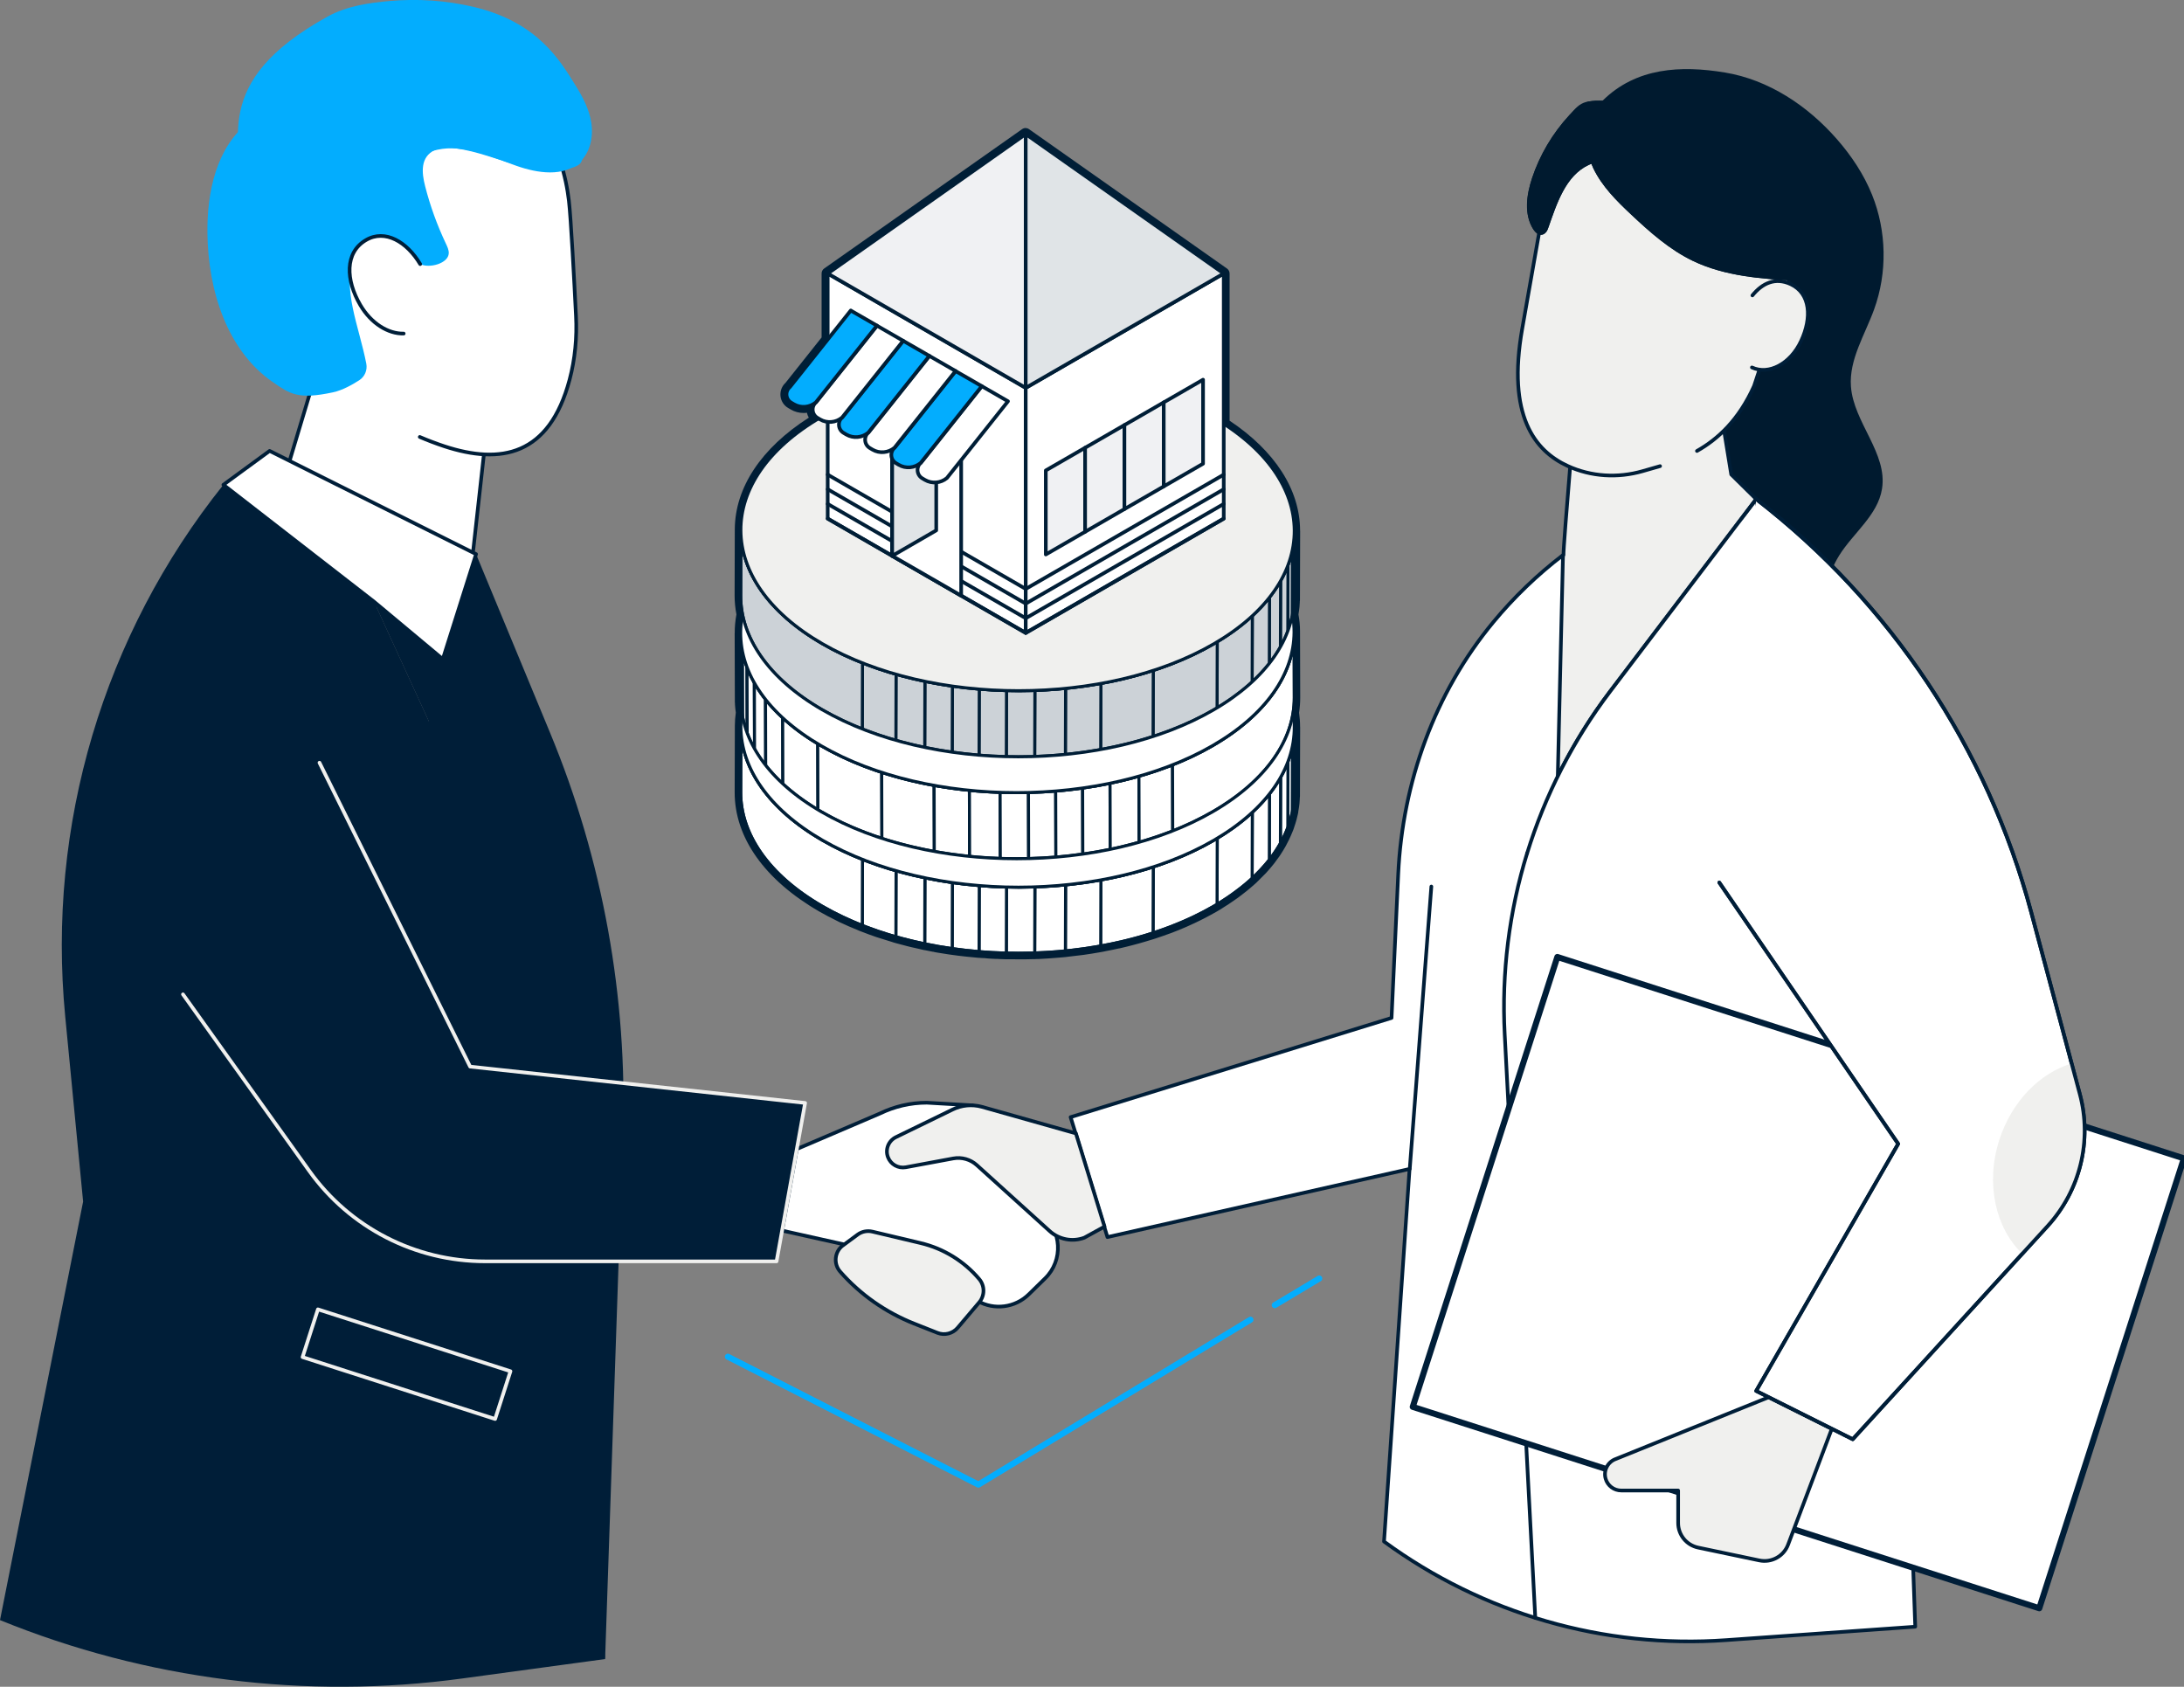 <?xml version="1.0" encoding="UTF-8"?>
<svg xmlns="http://www.w3.org/2000/svg" xmlns:xlink="http://www.w3.org/1999/xlink" viewBox="0 0 359.99 278.02">
  <rect x="0" y="0" width="359.99" height="278.02" fill="#808080" stroke="none"/>
  <clipPath id="a">
    <path d="m213.34 119.94-.03 10.89c-.02 6.72-4.43 13.43-13.26 18.55-17.75 10.31-46.63 10.32-64.5 0-8.99-5.19-13.48-12.01-13.46-18.81l.03-10.89c-.02 6.8 4.47 13.62 13.46 18.81 17.87 10.32 46.76 10.31 64.5 0 8.82-5.13 13.24-11.83 13.26-18.55z"></path>
  </clipPath>
  <clipPath id="b">
    <path d="m122.09 104.36.03 10.89c.02 6.72 4.43 13.43 13.26 18.55 17.75 10.31 46.63 10.32 64.5 0 8.99-5.19 13.48-12.01 13.46-18.81l-.03-10.89c.02 6.8-4.47 13.62-13.46 18.81-17.87 10.32-46.76 10.31-64.5 0-8.82-5.13-13.24-11.83-13.26-18.55z"></path>
  </clipPath>
  <clipPath id="c">
    <path d="m213.34 87.56-.03 10.89c-.02 6.72-4.43 13.43-13.26 18.55-17.75 10.31-46.63 10.32-64.5 0-8.99-5.19-13.48-12.01-13.46-18.81l.03-10.89c-.02 6.8 4.47 13.62 13.46 18.81 17.87 10.32 46.76 10.31 64.5 0 8.82-5.13 13.24-11.83 13.26-18.55z"></path>
  </clipPath>
  <path d="m78.47 91.33 12.2 29.45c8.69 20.97 12.78 43.55 12.01 66.23l-2.94 86.44-38.1-122.28z" fill="#001e38"></path>
  <path d="m59.84 99.54c7.6 1 16.78-1.37 18.17-8.91l3.85-34.6-27.07-3.56-8.7 28.97c-2.6 9.45 4.04 16.82 13.76 18.1z" fill="#fff" stroke="#001e38" stroke-linecap="round" stroke-linejoin="round" stroke-width=".6"></path>
  <path d="m69.19 72.02c1.28.55 2.62 1.06 4.03 1.53 9.35 3.08 17.32 1.56 20.66-10.95.91-3.42 1.24-6.98 1.06-10.52-.28-5.64-.84-16.23-1.17-19-.88-7.43-5.17-23.02-26.2-23.77-13.47.78-25.07 11.29-23.14 25.63.14 1.03.27 13.2 8.26 24.13l2.18 3.05" fill="#fff" stroke="#001e38" stroke-linecap="round" stroke-linejoin="round" stroke-width=".6"></path>
  <path d="m64.28 2.91c14.09.45 27.64 8.32 31.51 21.87.19.65.34 1.4-.02 1.98-.27.44-.78.66-1.27.82-6.73 2.22-13.68-2.88-20.72-3.25-.71-.04-1.42.08-2.06.38-2.51 1.15-2.2 3.8-1.65 5.96.83 3.26 1.98 6.43 3.42 9.47.24.51.5 1.04.48 1.61-.07 1.68-3.2 2.53-4.71 1.78-1.5-.75-1.79-2.5-3.26-3.31-2.6-1.45-6.32-.23-7.56 2.47-2.17 4.7.77 11.18 1.94 17.26.2 1.06-.26 2.14-1.16 2.72-1.14.74-2.79 1.66-4.31 1.99-5.79 1.24-7.09.28-9.91-1.66-7.64-5.25-10.68-15.21-10.81-24.48-.1-6.79 1.46-14.26 6.83-18.41 3.69-2.85 8.89-3.63 13.26-1.98l10-15.22z" fill="#03adfe"></path>
  <path d="m39.58 32.5c.65-8.9-5.39-18.82 14.42-29.77 3.13-1.73 6.75-2.26 10.3-2.57 4.58-.4 9.17-.09 13.65.95 10.75 2.49 14.44 9.02 16.88 12.91 1.22 1.94 2.32 4.02 2.65 6.28s-.19 4.76-1.84 6.35c-2.68 2.58-7.04 1.91-10.55.67-4.23-1.49-8.62-3.59-13-2.64-2.72.59-5.04 2.3-7.5 3.61s-5.43 2.23-8 1.15l-17.02 3.05z" fill="#03adfe"></path>
  <path d="m66.54 54.98c-2.55.06-5.37-1.66-7.16-4.72-2.38-4.07-2.6-8.62.94-10.69 3.17-1.86 6.76.31 8.94 3.96" fill="#fff" stroke="#001e38" stroke-linecap="round" stroke-linejoin="round" stroke-width=".6"></path>
  <path d="m264.15 16.6c5.55-5.5 12.94-5.84 20.16-4.65s13.67 5.49 18.48 11c2.39 2.73 4.43 5.8 5.79 9.17 2.4 5.97 2.53 12.83.33 18.88-1.52 4.2-4.14 8.24-3.82 12.69.43 5.95 6.08 11.01 5.12 16.9-.7 4.34-4.73 7.24-7.06 10.97-2.05 3.27-2.78 7.34-2 11.12.85 4.1 3.39 7.85 3.42 12.04.03 4.28-2.75 8.31-6.54 10.29s-8.4 2.04-12.47.72c-2.3-.75-4.46-1.92-6.77-2.65-2.69-.84-5.63-1.11-7.98-2.66-2.82-1.86-4.25-5.24-4.94-8.54-2.98-14.19 4.81-28.96 2.04-43.19-1.33-6.82-5-12.97-6.81-19.68-2.72-10.09-.94-21.31 4.78-30.06l-1.74-2.32z" fill="#001a2f"></path>
  <path d="m99.75 273.45-8.78-86.38c-2.69-21.75-8.71-42.96-17.85-62.89l-11.47-25.02-24.83-19.26c-19.77 24.71-29.12 56.15-26.07 87.64l2.95 30.51-13.7 68.98c24.12 9.82 50.4 13.14 76.2 9.62l23.54-3.2z" fill="#001e38"></path>
  <path d="m72.99 108.64-11.35-9.47 11.47 25.02c7.5 16.36 12.9 33.59 16.08 51.28v-19.78c0-9.61-1.02-19.2-3.04-28.6l-7.69-35.75-5.48 17.3z" fill="#001e38"></path>
  <path d="m131.34 189.39 13.7-5.86c2.41-1.17 5.05-1.78 7.73-1.78l7.54.44-.98 8.33 12.33 9.59c3.37 2.62 3.65 7.62.6 10.6l-2.7 2.64c-2.25 2.2-5.69 2.64-8.43 1.08l-12.66-7.24-19.55-4.36z" fill="#fff" stroke="#001e38" stroke-linecap="round" stroke-linejoin="round" stroke-width=".6"></path>
  <path d="m138.94 205.28 2.41-1.78c.7-.52 1.6-.7 2.45-.5l7.96 1.89c3.77.9 7.15 2.98 9.65 5.94.93 1.1.93 2.72 0 3.82l-3.55 4.19c-.82.97-2.17 1.31-3.35.84l-3.84-1.52c-4.68-1.85-8.86-4.78-12.18-8.56-1.15-1.3-.93-3.31.46-4.34z" fill="#f0f0ee" stroke="#001e38" stroke-linecap="round" stroke-linejoin="round" stroke-width=".6"></path>
  <path d="m289.48 82.27-4.12-4.07-3.12-19.14-22 .77s-2.65 30.99-2.52 31.6l-.07.04-6.44 50.48 38.27-59.69z" fill="#f0f0ee" stroke="#001e38" stroke-linecap="round" stroke-linejoin="round" stroke-width=".6"></path>
  <path d="m273.63 76.83c-1.03.31-2 .57-2.89.83-4.08 1.17-8.46.92-12.32-.85-5.45-2.5-10.05-8.28-7.51-22.64l2.74-15.55c2.55-15.63 12.02-21.4 24.68-19.17 12.66 2.23 20.51 14.71 16.64 26.45l-5.84 17.71c-2.51 5.59-5.95 8.76-9.42 10.72" fill="#f0f0ee" stroke="#001e38" stroke-linecap="round" stroke-linejoin="round" stroke-width=".6"></path>
  <path d="m288.77 60.56c2.76 1.29 6.35-.57 8.11-4.36 1.77-3.79 1.58-7.82-1.71-9.36-2.54-1.18-4.67-.18-6.32 1.85" fill="#f0f0ee" stroke="#001e38" stroke-linecap="round" stroke-linejoin="round" stroke-width=".6"></path>
  <path d="m252.52 29.4c1.28-3.86 3.4-7.44 6.17-10.43.91-.98 1.5-1.84 2.79-2.17.72-.18.09-.02 2.67-.2 9.94-.72 26.35 3.26 31.99 11.47 1.55 2.25 2.92 4.69 3.47 7.37s.18 5.64-1.48 7.82l-1.72 3.06c-5.94-.35-12.05-.75-17.4-3.33-3.81-1.84-7.03-4.7-10.12-7.6-2.43-2.28-4.85-4.68-6.28-7.69-.11-.23-.21-.46-.3-.7-.15.06-.3.12-.45.19-3.75 1.76-5.21 6.22-6.57 10.13-.2.59-.52 1.27-1.13 1.37-.59.1-1.11-.41-1.43-.92-1.54-2.44-1.11-5.62-.2-8.36z" fill="#001a2f"></path>
  <path d="m296.41 46.31c-5.94-.35-12.05-.75-17.4-3.33-3.81-1.84-7.03-4.7-10.12-7.6-2.43-2.28-4.85-4.68-6.28-7.69-.11-.23-.21-.46-.3-.7-.15.06-.3.12-.45.19-3.9 1.83-5.32 6.58-6.74 10.6-.1.28-.27.53-.51.7-.78.56-1.49-.08-1.9-.71-1.54-2.44-1.11-5.62-.2-8.36 1.28-3.86 3.4-7.44 6.17-10.43.91-.98 1.95-1.93 3.25-2.26.72-.18 1.47-.17 2.21-.11 2.35 0 4.69.34 6.94 1l.31.09" fill="#001a2f"></path>
  <path d="m315.69 268.11-2.81-79.58-23.41-106.26-24.05 31.66c-3.35 4.41-6.23 9.11-8.65 14.02l.86-36.46c-4.26 3.26-8.1 6.96-11.47 11.03-9.68 11.69-14.98 26.39-15.69 41.55l-1.1 23.71-52.9 16.35 6.07 19.77 49.8-11.23-4.21 61.41c16.28 11.92 36.25 17.68 56.38 16.25l31.16-2.21z" fill="#fff" stroke="#001e38" stroke-linecap="round" stroke-linejoin="round" stroke-width=".6"></path>
  <path d="m36.82 79.9 7.62-5.58 34.03 17.01-5.48 17.31-11.34-9.47z" fill="#fff" stroke="#001e38" stroke-linecap="round" stroke-linejoin="round" stroke-width=".6"></path>
  <path d="m177.32 186.8-15.51-4.38c-1.6-.43-3.31-.27-4.8.46l-9.34 4.55c-1.22.6-1.79 2.02-1.31 3.29.45 1.2 1.69 1.9 2.95 1.67l7.81-1.45c1.4-.26 2.84.15 3.89 1.1l12.01 10.87c1.55 1.4 3.75 1.82 5.71 1.09l3.33-1.83-4.72-15.37z" fill="#f0f0ee" stroke="#001e38" stroke-linecap="round" stroke-linejoin="round" stroke-width=".6"></path>
  <path d="m52.66 125.71 24.83 50.09 55.22 5.99-4.71 26.11h-48.05c-11.49 0-22.28-5.55-28.96-14.89l-20.83-29.12" fill="#001e38" stroke="#f0f0ee" stroke-linecap="round" stroke-linejoin="round" stroke-width=".6"></path>
  <path d="m50.34 220.72h33.34v8.27h-33.34z" fill="#001e38" stroke="#f0f0ee" stroke-linecap="round" stroke-linejoin="round" stroke-width=".6" transform="matrix(.952 .306 -.306 .952 72.02 -9.72)"></path>
  <path d="m232.37 192.66 3.56-46.54" fill="#fff" stroke="#001e38" stroke-linecap="round" stroke-linejoin="round" stroke-width=".6"></path>
  <path d="m251.71 140.65c-2.95 9.57-4.22 19.66-3.69 29.81l5.04 96.17" fill="#fff" stroke="#001e38" stroke-linecap="round" stroke-linejoin="round" stroke-width=".6"></path>
  <path d="m289.48 82.27-24.05 31.66c-6.15 8.1-10.77 17.16-13.72 26.73" fill="#fff" stroke="#001e38" stroke-linecap="round" stroke-linejoin="round" stroke-width=".6"></path>
  <path d="m242.19 172.47h108.48v77.89h-108.48z" fill="#fff" stroke="#001e38" stroke-linecap="round" stroke-linejoin="round" transform="matrix(.952 .306 -.306 .952 78.91 -80.57)"></path>
  <path d="m291.55 230.29-25.18 10.17c-1.35.46-2.1 1.89-1.72 3.25.32 1.16 1.38 1.96 2.58 1.96h9.38v5.34c0 1.97 1.38 3.67 3.31 4.07l10.07 2.11c2.01.42 4.02-.68 4.74-2.6l7.21-19.1-10.4-5.2z" fill="#f0f0ee" stroke="#001e38" stroke-linecap="round" stroke-linejoin="round" stroke-width=".6"></path>
  <path d="m289.48 82.27c22.17 17.11 38.09 41.02 45.32 68.07l8.02 30c2.05 7.68.05 15.87-5.31 21.74l-32.12 35.14-15.92-7.96 23.41-40.73-29.49-43.07" fill="#fff" stroke="#001e38" stroke-linecap="round" stroke-linejoin="round" stroke-width=".6"></path>
  <path d="m342.83 180.33-1.35-5.05c-5.21 1.57-9.87 6.2-11.93 12.59-2.32 7.23-.61 14.59 3.79 18.77l4.17-4.57c5.36-5.87 7.36-14.06 5.31-21.74z" fill="#f0f0ee"></path>
  <path d="m289.48 82.27c22.17 17.11 38.09 41.02 45.32 68.07l8.02 30c2.05 7.68.05 15.87-5.31 21.74l-32.12 35.14-15.92-7.96 23.41-40.73-29.49-43.07" fill="none" stroke="#001e38" stroke-linecap="round" stroke-linejoin="round" stroke-width=".6"></path>
  <path d="m210.12 215.12 7.33-4.39" fill="none" stroke="#03adfe" stroke-linecap="round" stroke-linejoin="round"></path>
  <path d="m119.98 223.62 41.29 21.08 44.84-27.18" fill="none" stroke="#03adfe" stroke-linecap="round" stroke-linejoin="round"></path>
  <path d="m213.34 119.94-.03 10.89c-.02 6.72-4.43 13.43-13.26 18.55-17.75 10.31-46.63 10.32-64.5 0-8.99-5.19-13.48-12.01-13.46-18.81l.03-10.89c-.02 6.8 4.47 13.62 13.46 18.81 17.87 10.32 46.76 10.31 64.5 0 8.82-5.13 13.24-11.83 13.26-18.55z" fill="#fff"></path>
  <g style="clip-path:url(#a);fill:#fff;stroke:#001e36;stroke-linecap:round;stroke-linejoin:round;stroke-width:.5">
    <path d="m213.34 119.94-.03 10.89v.4l.03-10.89c0-.13 0-.27 0-.4"></path>
    <path d="m213.33 120.34-.03 10.89c-.03.87-.12 1.75-.3 2.62l.03-10.89c.17-.87.27-1.74.3-2.62"></path>
    <path d="m213.03 122.96-.03 10.89c-.17.86-.42 1.72-.74 2.57l.03-10.89c.32-.85.56-1.71.74-2.57"></path>
    <path d="m212.3 125.53-.03 10.89c-.33.87-.73 1.74-1.21 2.59l.03-10.89c.48-.85.89-1.72 1.21-2.59"></path>
    <path d="m211.08 128.12-.03 10.89c-.52.92-1.13 1.83-1.84 2.73l.03-10.89c.7-.89 1.31-1.8 1.84-2.73"></path>
    <path d="m209.25 130.84-.03 10.89c-.82 1.04-1.76 2.06-2.83 3.04l.03-10.89c1.07-.98 2.01-2 2.83-3.04"></path>
    <path d="m206.42 133.89-.03 10.89c-1.64 1.51-3.56 2.94-5.78 4.28l.03-10.89c2.22-1.33 4.14-2.77 5.78-4.28"></path>
    <path d="m200.64 138.16-.03 10.89c-.18.11-.37.22-.56.33-3.04 1.77-6.41 3.23-9.99 4.39l.03-10.89c3.58-1.16 6.95-2.63 9.99-4.39.19-.11.37-.22.56-.33"></path>
    <path d="m190.09 142.89-.03 10.89c-2.77.9-5.66 1.61-8.64 2.15l.03-10.89c2.97-.54 5.87-1.25 8.64-2.15"></path>
    <path d="m181.46 145.04-.03 10.89c-1.91.34-3.86.62-5.82.81l.03-10.89c1.96-.2 3.91-.47 5.82-.81"></path>
    <path d="m175.64 145.85-.03 10.89c-1.68.17-3.37.28-5.06.34l.03-10.89c1.69-.06 3.38-.17 5.06-.34"></path>
    <path d="m170.58 146.18-.03 10.89c-1.56.05-3.12.06-4.67.02l.03-10.89c1.56.04 3.12.03 4.67-.02"></path>
    <path d="m165.9 146.21-.03 10.89c-1.5-.04-3-.12-4.49-.24l.03-10.89c1.49.12 2.99.2 4.49.24"></path>
    <path d="m161.41 145.96-.03 10.89c-1.49-.12-2.97-.29-4.43-.5l.03-10.89c1.47.21 2.95.37 4.43.5"></path>
    <path d="m156.98 145.47-.03 10.89c-1.52-.22-3.03-.48-4.52-.79l.03-10.89c1.49.31 3 .57 4.52.79"></path>
    <path d="m152.45 144.68-.03 10.89c-1.61-.33-3.2-.72-4.76-1.17l.03-10.89c1.55.44 3.14.83 4.76 1.17"></path>
    <path d="m147.7 143.52-.03 10.89c-1.9-.54-3.75-1.17-5.54-1.87l.03-10.89c1.78.7 3.64 1.33 5.54 1.87"></path>
    <path d="m142.16 141.65-.03 10.89c-2.32-.91-4.52-1.97-6.58-3.15-8.99-5.19-13.48-12.01-13.46-18.81l.03-10.89c-.02 6.8 4.47 13.62 13.46 18.81 2.06 1.19 4.26 2.24 6.58 3.15"></path>
  </g>
  <path d="m213.34 119.94-.03 10.89c-.02 6.72-4.43 13.43-13.26 18.55-17.75 10.31-46.63 10.32-64.5 0-8.99-5.19-13.48-12.01-13.46-18.81l.03-10.89c-.02 6.8 4.47 13.62 13.46 18.81 17.87 10.32 46.76 10.31 64.5 0 8.82-5.13 13.24-11.83 13.26-18.55z" fill="none" stroke="#001e36" stroke-linecap="round" stroke-linejoin="round" stroke-width=".5"></path>
  <path d="m199.87 101.13c17.87 10.32 17.97 27.04.21 37.36s-46.63 10.32-64.5 0-17.96-27.05-.21-37.36c17.76-10.32 46.63-10.32 64.5 0z" fill="#fff" stroke="#001e36" stroke-linecap="round" stroke-linejoin="round" stroke-width=".5"></path>
  <path d="m122.09 104.36.03 10.89c.02 6.72 4.43 13.43 13.26 18.55 17.75 10.31 46.63 10.32 64.5 0 8.99-5.19 13.48-12.01 13.46-18.81l-.03-10.89c.02 6.8-4.47 13.62-13.46 18.81-17.87 10.32-46.76 10.31-64.5 0-8.82-5.13-13.24-11.83-13.26-18.55z" fill="#fff"></path>
  <g style="clip-path:url(#b);fill:#fff;stroke:#001e36;stroke-linecap:round;stroke-linejoin:round;stroke-width:.5">
    <path d="m122.09 104.36.03 10.89v.4l-.03-10.89c0-.13 0-.27 0-.4"></path>
    <path d="m122.09 104.76.03 10.89c.03.87.12 1.75.3 2.62l-.03-10.89c-.17-.87-.27-1.74-.3-2.62"></path>
    <path d="m122.39 107.38.03 10.89c.17.86.42 1.72.74 2.57l-.03-10.89c-.32-.85-.56-1.71-.74-2.57"></path>
    <path d="m123.13 109.95.03 10.89c.33.87.73 1.74 1.21 2.59l-.03-10.89c-.48-.85-.89-1.72-1.21-2.59"></path>
    <path d="m124.34 112.54.03 10.89c.52.92 1.13 1.83 1.84 2.73l-.03-10.89c-.7-.89-1.31-1.8-1.84-2.73"></path>
    <path d="m126.18 115.26.03 10.89c.82 1.04 1.76 2.06 2.83 3.04l-.03-10.89c-1.07-.98-2.01-2-2.83-3.04"></path>
    <path d="m129.01 118.31.03 10.89c1.64 1.51 3.56 2.94 5.78 4.28l-.03-10.89c-2.22-1.33-4.14-2.77-5.78-4.28"></path>
    <path d="m134.79 122.58.03 10.89c.18.11.37.22.56.33 3.04 1.77 6.41 3.23 9.99 4.39l-.03-10.89c-3.58-1.16-6.95-2.63-9.99-4.39-.19-.11-.37-.22-.56-.33"></path>
    <path d="m145.33 127.31.03 10.89c2.77.9 5.66 1.61 8.64 2.15l-.03-10.89c-2.97-.54-5.87-1.25-8.64-2.15"></path>
    <path d="m153.97 129.45.03 10.89c1.91.34 3.86.62 5.82.81l-.03-10.89c-1.96-.2-3.91-.47-5.82-.81"></path>
    <path d="m159.79 130.27.03 10.89c1.68.17 3.37.28 5.06.34l-.03-10.89c-1.69-.06-3.38-.17-5.06-.34"></path>
    <path d="m164.85 130.6.03 10.89c1.56.05 3.12.06 4.67.02l-.03-10.89c-1.56.04-3.12.03-4.67-.02"></path>
    <path d="m169.52 130.62.03 10.89c1.5-.04 3-.12 4.49-.24l-.03-10.89c-1.49.12-2.99.2-4.49.24"></path>
    <path d="m174.01 130.38.03 10.89c1.49-.12 2.97-.29 4.43-.5l-.03-10.89c-1.47.21-2.95.37-4.43.5"></path>
    <path d="m178.45 129.89.03 10.89c1.52-.22 3.03-.48 4.52-.79l-.03-10.89c-1.49.31-3 .57-4.52.79"></path>
    <path d="m182.97 129.1.03 10.89c1.61-.33 3.2-.72 4.76-1.17l-.03-10.89c-1.55.44-3.14.83-4.76 1.17"></path>
    <path d="m187.73 127.94.03 10.89c1.9-.54 3.75-1.17 5.54-1.87l-.03-10.89c-1.78.7-3.64 1.33-5.54 1.87"></path>
    <path d="m193.27 126.07.03 10.89c2.32-.91 4.52-1.97 6.58-3.15 8.99-5.19 13.48-12.01 13.46-18.81l-.03-10.89c.02 6.8-4.47 13.62-13.46 18.81-2.06 1.19-4.26 2.24-6.58 3.15"></path>
  </g>
  <path d="m122.09 104.36.03 10.89c.02 6.72 4.43 13.43 13.26 18.55 17.75 10.31 46.63 10.32 64.5 0 8.99-5.19 13.48-12.01 13.46-18.81l-.03-10.89c.02 6.8-4.47 13.62-13.46 18.81-17.87 10.32-46.76 10.31-64.5 0-8.82-5.13-13.24-11.83-13.26-18.55z" fill="none" stroke="#001e36" stroke-linecap="round" stroke-linejoin="round" stroke-width=".5"></path>
  <path d="m135.55 85.55c-17.87 10.32-17.97 27.04-.21 37.36 17.75 10.31 46.63 10.32 64.5 0s17.96-27.05.21-37.36c-17.76-10.32-46.63-10.32-64.5 0z" fill="#fff" stroke="#001e36" stroke-linecap="round" stroke-linejoin="round" stroke-width=".5"></path>
  <path d="m213.34 87.56-.03 10.89c-.02 6.72-4.43 13.43-13.26 18.55-17.75 10.31-46.63 10.32-64.5 0-8.99-5.19-13.48-12.01-13.46-18.81l.03-10.89c-.02 6.8 4.47 13.62 13.46 18.81 17.87 10.32 46.76 10.31 64.5 0 8.82-5.13 13.24-11.83 13.26-18.55z" fill="#ccd2d7"></path>
  <g stroke-linecap="round" stroke-linejoin="round">
    <g clip-path="url(#c)" fill="#ccd2d7" stroke="#001e36" stroke-width=".5">
      <path d="m213.34 87.56-.03 10.89v.4l.03-10.89c0-.13 0-.27 0-.4"></path>
      <path d="m213.33 87.96-.03 10.89c-.03.87-.12 1.75-.3 2.62l.03-10.89c.17-.87.27-1.74.3-2.62"></path>
      <path d="m213.03 90.58-.03 10.89c-.17.86-.42 1.72-.74 2.57l.03-10.89c.32-.85.56-1.71.74-2.57"></path>
      <path d="m212.3 93.14-.03 10.89c-.33.87-.73 1.74-1.21 2.59l.03-10.89c.48-.85.89-1.72 1.21-2.59"></path>
      <path d="m211.08 95.74-.03 10.89c-.52.92-1.13 1.83-1.84 2.73l.03-10.89c.7-.89 1.31-1.8 1.84-2.73"></path>
      <path d="m209.25 98.46-.03 10.89c-.82 1.04-1.76 2.06-2.83 3.04l.03-10.89c1.07-.98 2.01-2 2.83-3.04"></path>
      <path d="m206.42 101.5-.03 10.89c-1.64 1.51-3.56 2.94-5.78 4.28l.03-10.89c2.22-1.33 4.14-2.77 5.78-4.28"></path>
      <path d="m200.64 105.78-.03 10.89c-.18.11-.37.22-.56.33-3.04 1.77-6.41 3.23-9.99 4.39l.03-10.89c3.58-1.16 6.95-2.63 9.99-4.39.19-.11.37-.22.56-.33"></path>
      <path d="m190.09 110.5-.03 10.89c-2.77.9-5.66 1.61-8.64 2.15l.03-10.89c2.97-.54 5.87-1.25 8.64-2.15"></path>
      <path d="m181.46 112.65-.03 10.89c-1.91.34-3.86.62-5.82.81l.03-10.89c1.96-.2 3.91-.47 5.82-.81"></path>
      <path d="m175.64 113.46-.03 10.89c-1.68.17-3.37.28-5.06.34l.03-10.89c1.69-.06 3.38-.17 5.06-.34"></path>
      <path d="m170.58 113.8-.03 10.89c-1.56.05-3.12.06-4.67.02l.03-10.89c1.56.04 3.12.03 4.67-.02"></path>
      <path d="m165.9 113.82-.03 10.89c-1.5-.04-3-.12-4.49-.24l.03-10.89c1.49.12 2.99.2 4.49.24"></path>
      <path d="m161.41 113.58-.03 10.89c-1.49-.12-2.97-.29-4.43-.5l.03-10.89c1.47.21 2.95.37 4.43.5"></path>
      <path d="m156.98 113.09-.03 10.89c-1.52-.22-3.03-.48-4.52-.79l.03-10.89c1.49.31 3 .57 4.52.79"></path>
      <path d="m152.45 112.3-.03 10.89c-1.61-.33-3.2-.72-4.76-1.17l.03-10.89c1.55.44 3.14.83 4.76 1.17"></path>
      <path d="m147.7 111.13-.03 10.89c-1.9-.54-3.75-1.17-5.54-1.87l.03-10.89c1.78.7 3.64 1.33 5.54 1.87"></path>
      <path d="m142.16 109.26-.03 10.89c-2.32-.91-4.52-1.97-6.58-3.15-8.99-5.19-13.48-12.01-13.46-18.81l.03-10.89c-.02 6.8 4.47 13.62 13.46 18.81 2.06 1.19 4.26 2.24 6.58 3.15"></path>
    </g>
    <path d="m213.34 87.56-.03 10.89c-.02 6.72-4.43 13.43-13.26 18.55-17.75 10.31-46.63 10.32-64.5 0-8.99-5.19-13.48-12.01-13.46-18.81l.03-10.89c-.02 6.8 4.47 13.62 13.46 18.81 17.87 10.32 46.76 10.31 64.5 0 8.82-5.13 13.24-11.83 13.26-18.55z" fill="none" stroke="#001e36" stroke-width=".5"></path>
    <path d="m199.87 68.75c17.87 10.32 17.97 27.04.21 37.36-17.75 10.31-46.63 10.32-64.5 0s-17.96-27.05-.21-37.36c17.76-10.32 46.63-10.32 64.5 0z" fill="#f0f0ee" stroke="#001e36" stroke-width=".5"></path>
    <path d="m169.07 63.93v40.39l-32.64-18.84v-40.4z" fill="#fff" stroke="#001e36" stroke-width=".6"></path>
    <path d="m169.07 63.93v40.39l32.64-18.84v-40.4z" fill="#fff" stroke="#001e36" stroke-width=".6"></path>
    <path d="m169.07 63.93v-41.83l-32.64 22.98z" fill="#f0f1f3" stroke="#001e36" stroke-width=".6"></path>
    <path d="m169.07 63.93v-41.83l32.64 22.98z" fill="#e0e4e7" stroke="#001e36" stroke-width=".6"></path>
    <path d="m136.43 78.23 32.64 18.84 32.64-18.84" fill="none" stroke="#001e36" stroke-width=".6"></path>
    <path d="m136.43 80.64 32.64 18.85 32.64-18.85" fill="none" stroke="#001e36" stroke-width=".6"></path>
    <path d="m136.43 83.06 32.64 18.84 32.64-18.84" fill="none" stroke="#001e36" stroke-width=".6"></path>
    <path d="m136.43 85.48 32.64 18.84 32.64-18.84" fill="none" stroke="#001e36" stroke-width=".6"></path>
    <path d="m172.38 77.54 6.48-3.74v13.85l-6.48 3.74z" fill="#f0f1f3" stroke="#001e36" stroke-width=".6"></path>
    <path d="m178.86 73.8 6.48-3.74v13.85l-6.48 3.74z" fill="#f0f1f3" stroke="#001e36" stroke-width=".6"></path>
    <path d="m185.34 70.06 6.48-3.74v13.85l-6.48 3.74z" fill="#f0f1f3" stroke="#001e36" stroke-width=".6"></path>
    <path d="m191.82 66.32 6.48-3.74v13.85l-6.48 3.74z" fill="#f0f1f3" stroke="#001e36" stroke-width=".6"></path>
    <path d="m152.75 71.13-5.69-3.28v23.77l5.69-3.29z" fill="#e0e4e7" stroke="#001e36" stroke-width=".6"></path>
    <path d="m152.75 71.13-5.69-3.28v23.77l5.69 3.28 5.68 3.28v-23.77z" fill="#fff" stroke="#001e36" stroke-width=".6"></path>
    <path d="m154.32 72.04-1.57-.91-5.69-3.28v23.77l7.26-4.2z" fill="#e0e4e7" stroke="#001e36" stroke-width=".6"></path>
    <path d="m161.83 63.65 4.32 2.49-10.07 12.65c-1.02.85-2.47.98-3.62.31l-.42-.25c-.96-.55-1.08-1.89-.23-2.6l10.03-12.61z" fill="#fff" stroke="#001e36" stroke-width=".6"></path>
    <path d="m157.51 61.16 4.32 2.49-10.07 12.65c-1.02.85-2.47.98-3.62.31l-.42-.25c-.96-.55-1.08-1.89-.23-2.6l10.03-12.61z" fill="#03adfe" stroke="#001e36" stroke-width=".6"></path>
    <path d="m153.19 58.66 4.32 2.49-10.07 12.65c-1.02.85-2.47.98-3.62.31l-.42-.25c-.96-.55-1.08-1.89-.23-2.6l10.03-12.61z" fill="#fff" stroke="#001e36" stroke-width=".6"></path>
    <path d="m148.87 56.17 4.32 2.49-10.07 12.65c-1.02.85-2.47.98-3.62.31l-.42-.25c-.96-.55-1.08-1.89-.23-2.6l10.03-12.61z" fill="#03adfe" stroke="#001e36" stroke-width=".6"></path>
    <path d="m144.55 53.68 4.32 2.49-10.07 12.65c-1.02.85-2.47.98-3.62.31l-.42-.25c-.96-.55-1.08-1.89-.23-2.6l10.03-12.61z" fill="#fff" stroke="#001e36" stroke-width=".6"></path>
    <path d="m140.23 51.18 4.32 2.49-10.07 12.65c-1.02.85-2.47.98-3.62.31l-.42-.25c-.96-.55-1.08-1.89-.23-2.6l10.03-12.61z" fill="#03adfe" stroke="#001e36" stroke-width=".6"></path>
  </g>
  <path d="m169.07 22.1 32.64 22.98v24.79c8.01 5.19 11.87 11.75 11.61 18.27 0-.2.03-.39.03-.59l-.03 10.89v.4c0 .13-.02.27-.03.4-.01.23-.03.46-.05.69-.02.2-.05.4-.08.6-.03.23-.07.46-.11.68 0 .02 0 .04-.01.06.18.96.28 1.92.27 2.88 0-.02 0-.04 0-.06l.03 10.89c0 .83-.06 1.66-.2 2.49.16 1.01.21 2.03.17 3.05 0-.2.03-.39.03-.59l-.03 10.89v.4c0 .13-.02.27-.03.4-.01.23-.03.46-.05.69-.02.2-.05.4-.08.6-.03.23-.07.46-.11.68-.01.08-.02.16-.04.24-.02.12-.06.24-.09.36-.05.22-.1.44-.16.66-.05.2-.11.4-.18.6-.07.22-.14.44-.22.66-.03.09-.06.19-.09.28-.04.1-.09.21-.13.31-.09.23-.19.46-.29.69-.09.19-.18.39-.27.58-.11.23-.23.46-.35.68-.06.11-.11.22-.17.33-.04.07-.09.15-.14.22-.16.27-.33.54-.5.81-.11.16-.21.33-.32.49-.2.3-.42.59-.64.88-.08.11-.15.22-.24.32-.02.02-.03.04-.05.06-.37.47-.77.93-1.18 1.38-.11.12-.22.23-.33.35-.33.35-.67.69-1.03 1.03-.08.07-.15.15-.23.23-.09.08-.18.16-.27.24-.21.19-.43.38-.66.57-.21.18-.41.35-.63.52-.23.19-.47.37-.71.56-.22.17-.45.34-.68.51-.25.18-.51.36-.77.54-.24.17-.48.33-.73.49-.27.18-.55.35-.82.52-.17.11-.33.21-.5.32-.18.11-.37.22-.56.33-.68.4-1.38.77-2.1 1.14-.21.11-.41.21-.62.31-.55.27-1.12.54-1.69.8-.19.09-.38.18-.58.26-.74.32-1.5.63-2.27.93-.14.05-.28.1-.42.15-.65.24-1.31.47-1.97.69-.11.04-.23.08-.34.12-.16.05-.33.1-.49.15-.37.12-.73.23-1.1.34-.32.09-.63.18-.95.27-.37.1-.75.2-1.13.3-.32.08-.64.16-.96.24-.38.09-.77.18-1.16.27-.32.07-.65.14-.97.21-.4.08-.79.16-1.19.23-.23.04-.45.09-.68.13-.08.01-.16.02-.24.04-.85.15-1.71.29-2.58.41-.12.02-.25.03-.38.05-.75.1-1.51.19-2.27.27-.12.01-.24.03-.36.04-.17.02-.34.03-.51.04-.49.05-.98.09-1.46.12-.31.02-.62.05-.93.06-.51.03-1.02.06-1.53.08-.21 0-.41.02-.62.03-.08 0-.16 0-.24 0-.45.01-.89.02-1.34.03-.31 0-.62.01-.93.01-.04 0-.07 0-.11 0-.44 0-.88 0-1.32-.01-.24 0-.49 0-.73 0-.04 0-.07 0-.11 0-.44-.01-.88-.03-1.32-.05-.3-.01-.6-.02-.9-.04-.47-.03-.95-.06-1.42-.1-.25-.02-.5-.03-.75-.05-.01 0-.03 0-.04 0-.58-.05-1.15-.11-1.72-.17-.16-.02-.32-.03-.47-.05-.73-.08-1.46-.17-2.18-.28 0 0-.01 0-.02 0-.12-.02-.25-.04-.37-.06-.61-.09-1.21-.18-1.81-.29-.26-.04-.52-.1-.78-.15-.47-.09-.94-.17-1.4-.27-.05-.01-.11-.02-.16-.03-.19-.04-.38-.09-.57-.13-.51-.11-1.03-.22-1.53-.35-.28-.07-.56-.14-.84-.21-.46-.12-.92-.24-1.38-.37-.14-.04-.28-.07-.42-.11-.12-.03-.24-.08-.36-.11-.73-.21-1.45-.43-2.16-.67-.13-.04-.25-.08-.38-.12-.82-.28-1.62-.57-2.41-.88-.08-.03-.16-.06-.23-.09-.09-.04-.18-.08-.27-.12-1.03-.41-2.04-.85-3.02-1.31-.1-.05-.2-.1-.3-.15-1.03-.5-2.03-1.02-2.99-1.58-8.99-5.19-13.48-12.01-13.46-18.81l.03-10.89s0 0 0 0v.06c0-.76.06-1.53.17-2.29 0-.04 0-.07-.01-.11-.03-.2-.06-.4-.08-.6-.02-.23-.04-.46-.05-.69 0-.13-.02-.27-.03-.4 0-.13 0-.27 0-.4l-.03-10.89c0 .2.02.39.03.59-.05-1.23.04-2.45.29-3.68-.2-1.02-.32-2.05-.31-3.08l.03-10.89s0 0 0 0v.06c0-6.63 4.27-13.25 12.83-18.36l-.19-.11c-.96-.55-1.08-1.89-.23-2.6l-.05.04c-.58.49-1.31.74-2.04.74-.54 0-1.09-.14-1.59-.42l-.42-.24c-.96-.55-1.07-1.89-.23-2.6l6.22-7.82v-10.89l32.64-22.98m-46.98 65.24s0 0 0 0zm0 32.38s0 0 0 0zm46.95-98.58c-.2 0-.4.06-.58.18l-32.64 22.98c-.27.19-.42.49-.42.82v10.54l-5.95 7.48c-.59.54-.9 1.33-.83 2.14.07.84.55 1.6 1.29 2.02l.43.25c.63.37 1.35.56 2.08.56.19 0 .38-.01.56-.04.06.29.16.56.31.81-7.83 5.01-12.15 11.5-12.2 18.39v.07l-.03 10.89c0 .99.1 2.03.3 3.09-.19 1.02-.29 2.06-.28 3.09h-.01l.03 10.89v.43c0 .1.01.19.02.29v.14c.02.25.04.49.06.73.02.2.05.4.08.6-.1.73-.16 1.45-.16 2.16v.07l-.03 10.89c-.02 7.48 4.94 14.47 13.96 19.68.93.53 1.93 1.06 3.06 1.61l.12.06.18.09c.95.45 1.96.89 3.08 1.34l.09.04c.06.03.12.06.19.08.05.02.1.04.16.06l.08.03c.86.34 1.66.63 2.45.9.07.03.15.05.23.07l.15.05c.7.23 1.44.46 2.19.68l.14.05c.07.02.15.05.22.07.08.02.17.05.26.07l.18.05c.46.13.93.25 1.4.37l.18.05c.23.06.45.12.68.17.52.12 1.03.24 1.56.35l.24.06c.11.03.23.05.34.08l.1.02h.05c.45.1.91.19 1.36.27h.06s.29.07.29.07c.17.03.33.06.5.09.61.11 1.22.2 1.84.29l.15.02.22.03c.75.11 1.49.2 2.23.28.09.01.19.02.28.03l.2.02c.58.06 1.16.12 1.74.17h.05c.14.01.29.02.44.03l.3.02h.2c.41.05.82.08 1.24.1.19.01.39.02.58.03h.33s.26.02.26.02c.36.02.71.03 1.07.04h.11.44.3s.13 0 .13 0c.4 0 .8.01 1.2.01h.11.65.29s.08 0 .08 0c.43 0 .85-.01 1.28-.03h.1s.15 0 .15 0c.12 0 .24-.01.37-.02h.26c.52-.04 1.04-.06 1.55-.09.31-.02.63-.04.94-.07.5-.04.99-.08 1.48-.12l.22-.02c.1 0 .2-.02.3-.03.07 0 .14-.02.22-.03l.15-.02c.78-.08 1.56-.17 2.29-.27l.16-.02.22-.03c.83-.12 1.69-.25 2.62-.42l.09-.02.15-.02c.14-.03.27-.05.41-.08l.28-.06c.4-.08.81-.15 1.21-.24.31-.06.62-.13.93-.2h.06c.39-.1.79-.19 1.18-.28.33-.08.65-.16.98-.25.38-.1.77-.2 1.15-.31.32-.09.65-.18.97-.28.38-.11.75-.22 1.12-.34l.2-.06c.1-.03.2-.06.29-.09.07-.02.14-.05.21-.07l.14-.05c.68-.22 1.35-.46 2.01-.7l.17-.06c.08-.03.17-.06.25-.09.75-.29 1.53-.6 2.31-.94.13-.06.26-.12.4-.18l.2-.09c.59-.26 1.17-.54 1.72-.81l.12-.06c.17-.09.35-.17.52-.26.83-.43 1.51-.8 2.14-1.16.19-.11.38-.22.57-.34.11-.07.21-.13.32-.2l.2-.13c.29-.18.57-.35.85-.54.26-.17.5-.34.75-.51.27-.18.53-.37.79-.55.24-.17.47-.35.7-.53.25-.19.5-.38.73-.57.22-.18.44-.36.65-.54.23-.2.46-.39.68-.59l.1-.09c.06-.05.12-.1.17-.15.06-.05.11-.11.16-.16l.08-.08c.36-.34.72-.7 1.07-1.07l.12-.12c.08-.08.15-.16.23-.24.44-.48.86-.97 1.23-1.44 0 0 .03-.03.05-.06.06-.07.11-.15.16-.22l.09-.12c.23-.31.46-.61.67-.92.09-.13.17-.26.25-.38l.08-.13c.18-.28.36-.56.52-.85l.04-.07c.04-.06.07-.11.1-.17.04-.08.08-.15.12-.23l.06-.12c.13-.24.25-.48.37-.72.1-.2.19-.41.28-.61.11-.24.21-.49.31-.73l.04-.1c.03-.07.06-.15.09-.22s.05-.14.07-.2l.03-.09c.08-.23.16-.47.23-.7.07-.21.13-.43.19-.64.06-.23.12-.47.17-.71l.03-.12c.02-.09.04-.17.06-.26.01-.06.02-.13.03-.19v-.07c.05-.24.09-.48.12-.72.03-.21.06-.42.08-.64.02-.24.04-.49.05-.73v-.14c.02-.1.03-.19.03-.29 0-.14 0-.29 0-.43l.03-10.89c0-.06 0-.11-.01-.16 0-.78-.06-1.55-.17-2.3.13-.83.19-1.67.19-2.49l-.03-10.89s0-.05 0-.07c0-.89-.09-1.81-.26-2.74.03-.2.06-.4.09-.6.03-.21.06-.42.08-.64.02-.24.04-.49.05-.73v-.14c.02-.1.03-.19.03-.29 0-.14 0-.29 0-.43l.03-10.89c0-.06 0-.11-.01-.16-.04-6.7-4.14-13.07-11.62-18.06v-24.25c0-.33-.16-.63-.42-.82l-32.64-22.98c-.17-.12-.37-.18-.58-.18z" fill="#001e36"></path>
</svg>
